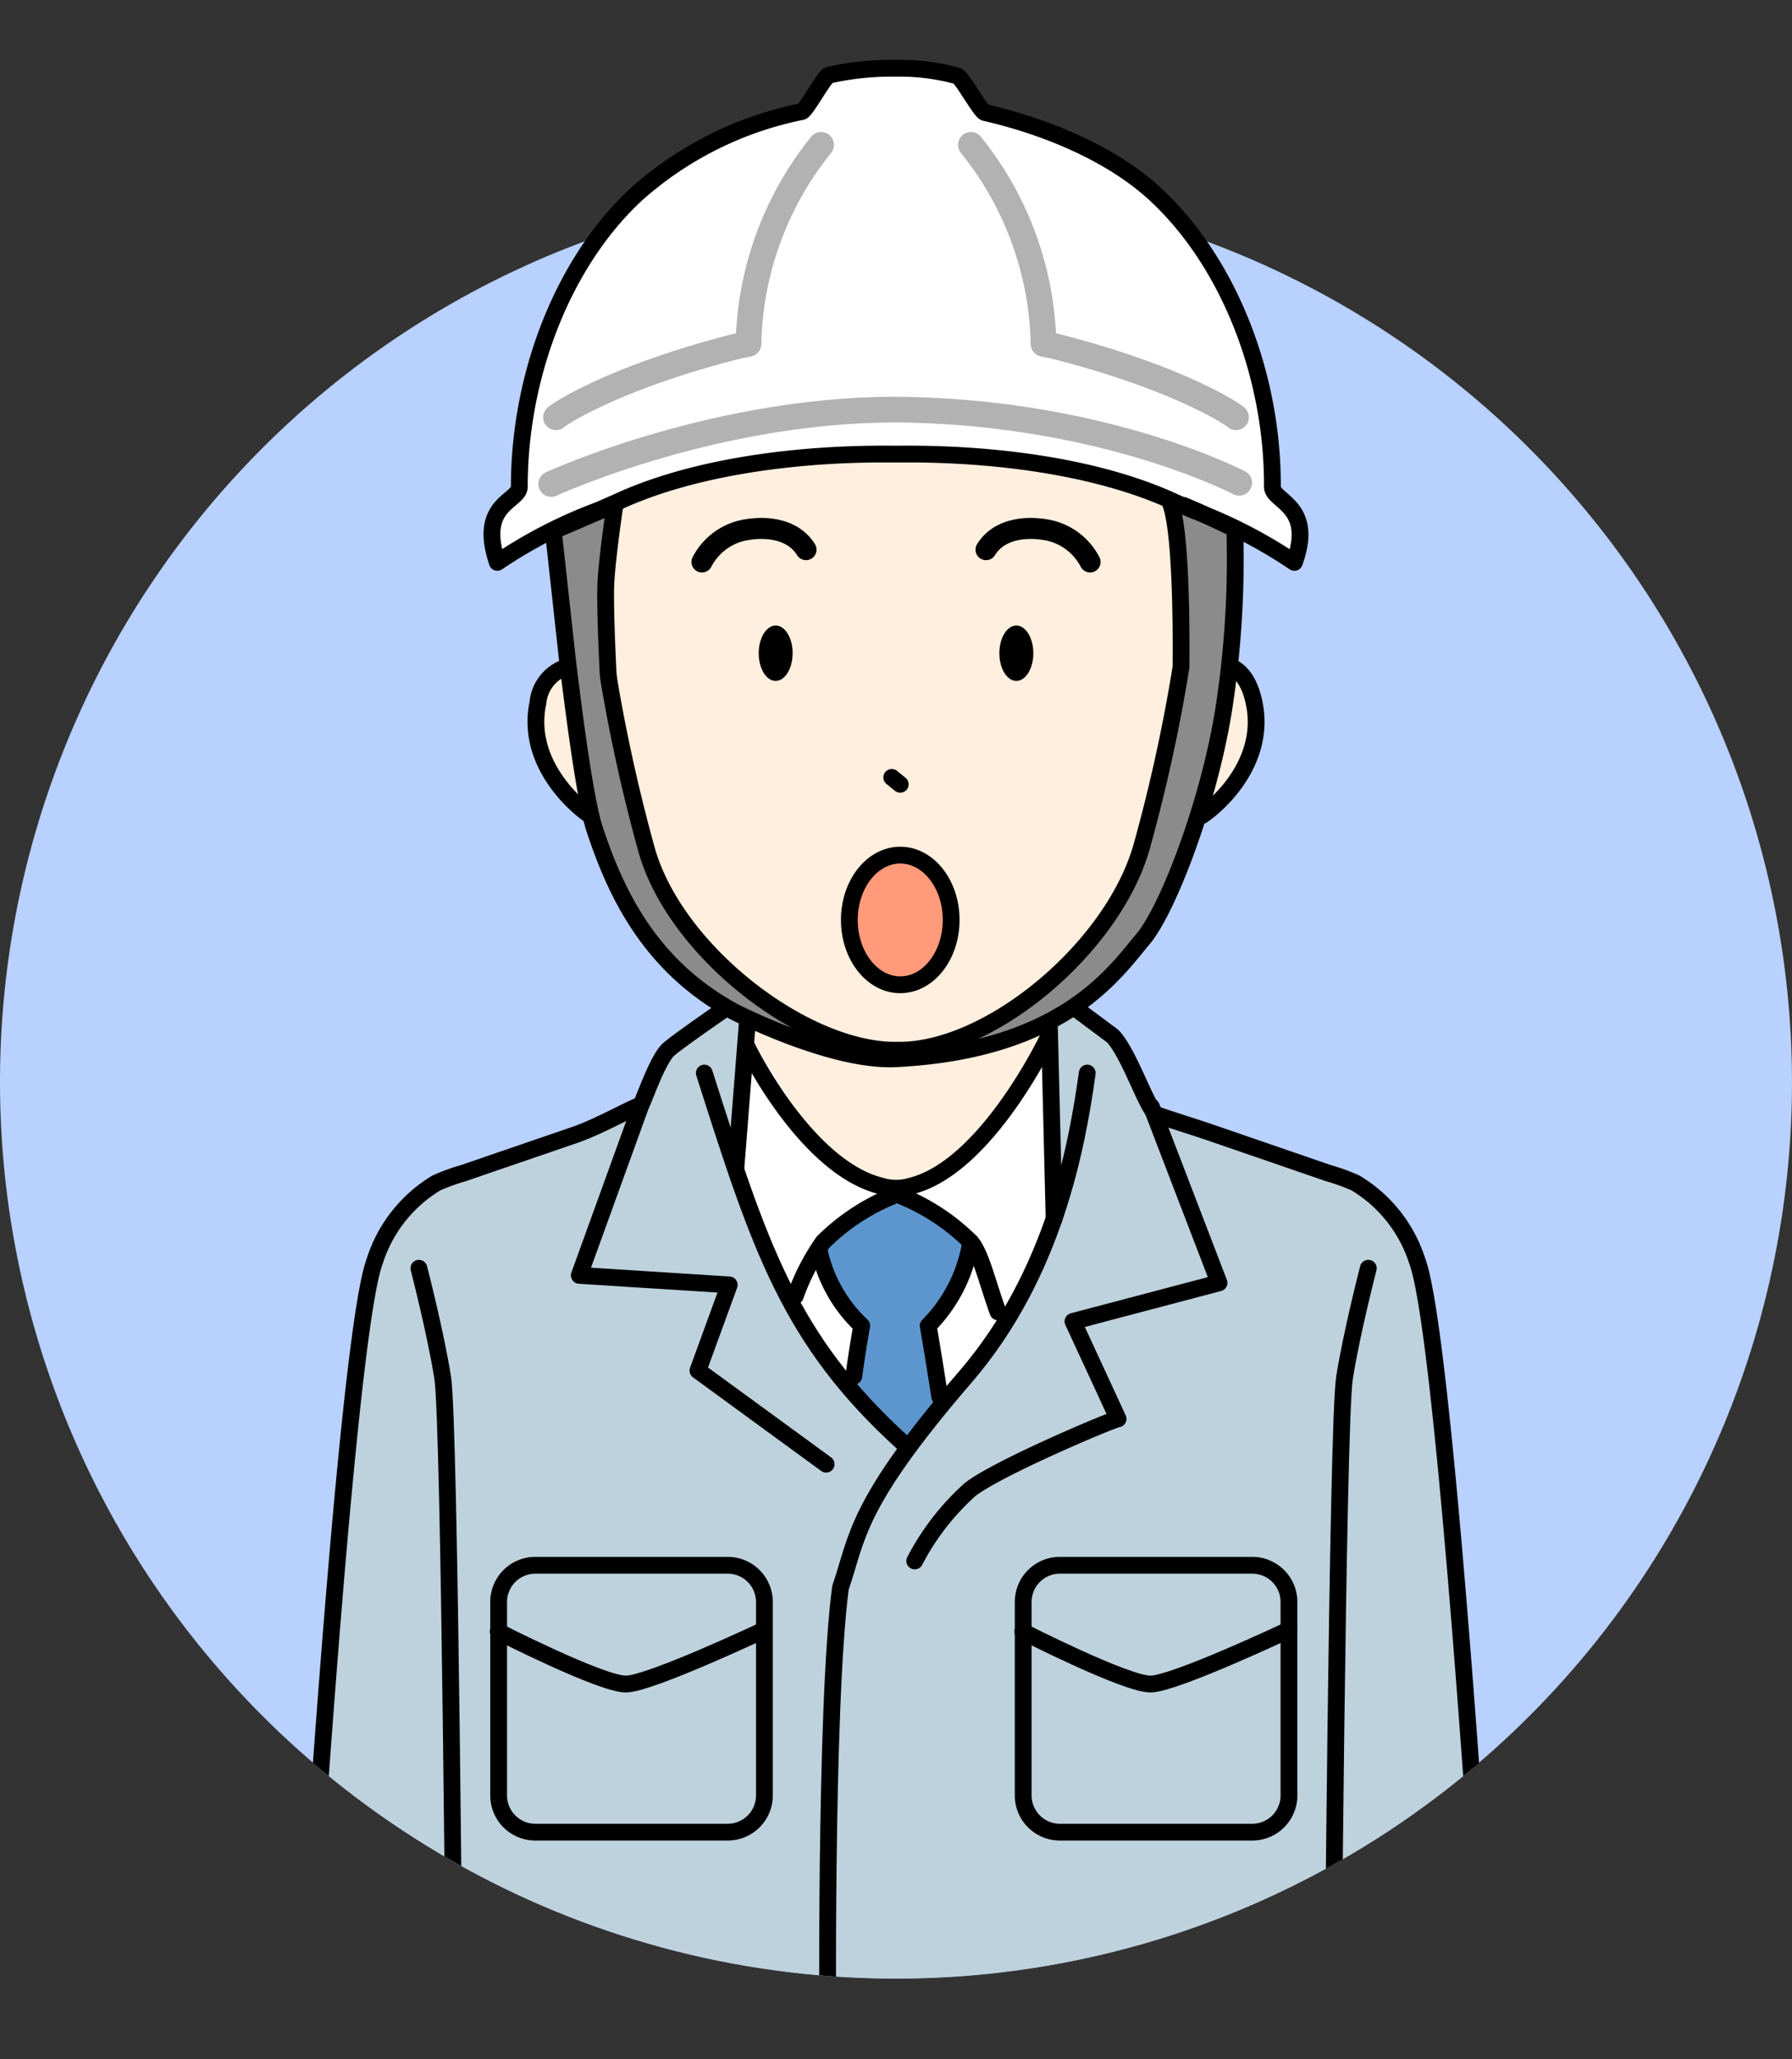 <svg id="グループ_179" data-name="グループ 179" xmlns="http://www.w3.org/2000/svg" xmlns:xlink="http://www.w3.org/1999/xlink" width="128" height="147" viewBox="0 0 128 147">
  <rect x="0" y="0" width="128" height="147" fill="#333333" stroke="none"/>
  <defs>
    <clipPath id="clip-path">
      <rect id="長方形_108" data-name="長方形 108" width="128" height="147" fill="none"/>
    </clipPath>
    <clipPath id="clip-path-2">
      <path id="パス_822" data-name="パス 822" d="M62.677,0c-7.5.031-13.9,2.66-21.3,4.872C31.328,7.879,28.217,24.2,28.217,24.2A64,64,0,1,0,98.9,23.609L89.726,11.627A40.772,40.772,0,0,0,71.274,1.11,33.4,33.4,0,0,0,62.946,0Z" fill="none"/>
    </clipPath>
  </defs>
  <g id="グループ_162" data-name="グループ 162">
    <g id="グループ_161" data-name="グループ 161" clip-path="url(#clip-path)">
      <path id="パス_789" data-name="パス 789" d="M128,77.373A64,64,0,1,1,64,13.242a64.066,64.066,0,0,1,64,64.131" transform="translate(0 0.001)" fill="#b9d1ff"/>
    </g>
  </g>
  <g id="グループ_164" data-name="グループ 164">
    <g id="グループ_163" data-name="グループ 163" clip-path="url(#clip-path-2)">
      <path id="パス_790" data-name="パス 790" d="M83.958,37.851l.608,10.722s-.3-.34,1.992-.977,2.993,1.264,3.108,3.907c.113,2.605-2.389,5.947-4.169,6.966s-3.3-.977-3.3-.977a11.817,11.817,0,0,1-.764,3.4,28.3,28.3,0,0,1-6.358,9.429l-.212,4.841S69.392,85.777,63.925,84.97,53.794,74.4,53.794,74.4l-.466-3.737s-1.272-1.274-3.73-3.822-3.73-8.495-3.73-8.495a5.211,5.211,0,0,1-3.179.467c-1.356-.424-2.882-3.1-3.348-3.992s-1.611-4.629.466-6.456,4.14.505,4.14.505-.594-7.418.31-12.146c.019-.1.749-.732.764-.836a50.379,50.379,0,0,1,18.536-3.355,66.061,66.061,0,0,1,19.892,3Z" transform="translate(-0.075 0.003)" fill="#ffefde"/>
      <path id="パス_791" data-name="パス 791" d="M53.737,74.051l-.975,9.075s5.143,17.13,12.263,19.721c0,0,7.516-8.112,10-13.775l.847-3-.339-12.741s-5.99,11.5-11.359,11.1a12.793,12.793,0,0,1-7.064-4.983c-2.43-3.85-3.376-5.394-3.376-5.394" transform="translate(-0.103 0.007)" fill="#fff"/>
      <path id="パス_792" data-name="パス 792" d="M67.439,99.787l-.989-5.677s2.6-3.058,2.938-5.324c0,0-.79-2.265-4.747-3.737,0,0-4.973,1.7-6.1,3.624,0,0,1.582,4.756,3.165,5.663l-.574,4.529,3.908,3.979Z" transform="translate(-0.114 0.008)" fill="#5d96ce"/>
      <path id="パス_793" data-name="パス 793" d="M53.3,71.12,47.87,74.6l-1.949,4.162L32.442,83.946s-5.228.991-6.358,8.07-4.408,54.977-4.408,54.977h84.769l-2.119-33.911L101.7,91.252s-.679-4.757-4.239-6.8-14.2-4.587-14.2-4.587l-3.432-5.536L75.5,70.441,75,71.035,75.335,87s-4.8,12.571-10.37,15.842a35.768,35.768,0,0,1-9.382-12.1c-3.815-7.9-3.221-8.325-3.221-8.325Z" transform="translate(-0.042 0.007)" fill="#bdd2dd"/>
      <path id="パス_794" data-name="パス 794" d="M64.379,4.872a15.4,15.4,0,0,1,4.055.545c.331.063,1.663,2.546,1.992,2.621,4.278.975,9,2.9,12.164,5.827,5.175,4.782,8.4,12.822,8.364,20.885,0,1.076,3.047,1.331,1.571,5.4a34.235,34.235,0,0,0-7.251-3.731l-1.313-.577c-5.128-2.383-12.356-3.482-19.582-3.424h-.641c-7.226-.058-14.454,1.041-19.582,3.424l-1.313.577a34.235,34.235,0,0,0-7.251,3.731c-1.424-4.214,1.571-4.328,1.571-5.4,0-8.063,3.189-16.1,8.364-20.885a25.2,25.2,0,0,1,11.812-5.9c.311-.068,1.627-2.543,1.94-2.6a20.435,20.435,0,0,1,4.459-.494Z" transform="translate(-0.069 0)" fill="#fff"/>
      <path id="パス_795" data-name="パス 795" d="M44.005,36.009s-.566,3.82-.65,5.607.158,6.437.158,6.437.042.394.07.583a120.184,120.184,0,0,0,2.678,12.026C48.3,67.91,57.524,74.989,64.022,74.974H64.3c6.5.015,15.3-7.319,17.333-14.567a117.31,117.31,0,0,0,2.8-12.769s.141-9.306-.735-11.656l.934.1.989.425,2.657,1.245a70.138,70.138,0,0,1-.773,12.77c-1.067,6.8-4.031,14.44-5.78,16.507-1.973,2.332-5.667,7.957-17.656,8.552-4.612.228-11.554-3.355-11.554-3.355-5.957-3.228-8.432-8.367-9.974-13.067-.614-1.873-1.354-7.239-1.942-12.136L39.6,37.906Z" transform="translate(-0.077 0.004)" fill="#8b8b8b"/>
      <path id="パス_796" data-name="パス 796" d="M40.4,47.672a2.937,2.937,0,0,0-1.9,2.486c-.832,3.908,2.108,6.865,3.539,7.919" transform="translate(-0.075 0.005)" fill="none" stroke="#000" stroke-linecap="round" stroke-linejoin="round" stroke-width="1.2"/>
      <path id="パス_797" data-name="パス 797" d="M86.033,58.214c1.351-.909,4.583-3.976,3.714-8.055-.33-1.551-.972-2.285-1.682-2.576" transform="translate(-0.168 0.005)" fill="none" stroke="#000" stroke-linecap="round" stroke-linejoin="round" stroke-width="1.2"/>
      <line id="線_29" data-name="線 29" x2="0.608" y2="0.492" transform="translate(63.696 55.501)" fill="none" stroke="#000" stroke-linecap="round" stroke-linejoin="round" stroke-width="1.2"/>
      <path id="パス_798" data-name="パス 798" d="M73.948,46.631c0,1.092-.543,1.978-1.213,1.978s-1.212-.886-1.212-1.978.543-1.978,1.212-1.978,1.213.886,1.213,1.978" transform="translate(-0.139 0.004)"/>
      <path id="パス_799" data-name="パス 799" d="M56.721,46.631c0,1.092-.543,1.978-1.213,1.978S54.3,47.723,54.3,46.631s.543-1.978,1.212-1.978,1.213.886,1.213,1.978" transform="translate(-0.106 0.004)"/>
      <path id="パス_800" data-name="パス 800" d="M77.775,76.6c-.717,5.148-2.358,14.331-8.7,21.689-7.912,9.174-7.686,11.439-8.929,15.062-1.131,8.608-.9,32.965-.9,32.965" transform="translate(-0.115 0.008)" fill="none" stroke="#000" stroke-linecap="round" stroke-linejoin="round" stroke-width="1.2"/>
      <path id="パス_801" data-name="パス 801" d="M50.406,76.6C54.362,89,56.453,95.63,64.647,103.049" transform="translate(-0.098 0.008)" fill="none" stroke="#000" stroke-linecap="round" stroke-linejoin="round" stroke-width="1.2"/>
      <path id="パス_802" data-name="パス 802" d="M56.917,92.516a16.156,16.156,0,0,1,1.989-3.852,15.2,15.2,0,0,1,5.2-3.379h.146a15.2,15.2,0,0,1,5.2,3.379c.727.832,1.177,2.871,1.941,4.984" transform="translate(-0.111 0.008)" fill="none" stroke="#000" stroke-linecap="round" stroke-linejoin="round" stroke-width="1.2"/>
      <path id="パス_803" data-name="パス 803" d="M77.126,72.1l2.5,1.862c1.244,1.3,2.509,5.4,3.193,5.635,1.595.548,2.633.846,4.228,1.4L92.5,82.873l2.524.869a14.534,14.534,0,0,1,1.949.705,10.063,10.063,0,0,1,4.409,5.578c2.141,5.692,5.192,56.3,5.192,56.3" transform="translate(-0.15 0.007)" fill="none" stroke="#000" stroke-linecap="round" stroke-linejoin="round" stroke-width="1.2"/>
      <path id="パス_804" data-name="パス 804" d="M21.618,146.321s3.052-50.605,5.192-56.3a10.065,10.065,0,0,1,4.409-5.579,14.725,14.725,0,0,1,1.949-.705l2.524-.868L41.147,81c1.595-.548,3.941-1.862,4.626-2.1,0,.442,1.144-3.209,2.034-3.992.531-.466,2.516-1.858,3.961-2.857" transform="translate(-0.042 0.007)" fill="none" stroke="#000" stroke-linecap="round" stroke-linejoin="round" stroke-width="1.2"/>
      <path id="パス_805" data-name="パス 805" d="M97.922,90.533s-1.187,4.586-1.7,7.815-.847,47.972-.847,47.972" transform="translate(-0.186 0.009)" fill="none" stroke="#000" stroke-linecap="round" stroke-linejoin="round" stroke-width="1.2"/>
      <path id="パス_806" data-name="パス 806" d="M29.979,90.533s1.187,4.586,1.7,7.815.847,47.972.847,47.972" transform="translate(-0.058 0.009)" fill="none" stroke="#000" stroke-linecap="round" stroke-linejoin="round" stroke-width="1.2"/>
      <path id="パス_807" data-name="パス 807" d="M45.811,79.024,41.459,91.043l10.709.68-2.233,6.116,9.155,6.683" transform="translate(-0.081 0.008)" fill="none" stroke="#000" stroke-linecap="round" stroke-linejoin="round" stroke-width="1.2"/>
      <path id="パス_808" data-name="パス 808" d="M65.467,111.43a17.967,17.967,0,0,1,3.956-5.1c2.034-1.586,10.418-5.108,10.567-5.041L76.77,94.329,87.2,91.577,82.371,79.006" transform="translate(-0.128 0.008)" fill="none" stroke="#000" stroke-linecap="round" stroke-linejoin="round" stroke-width="1.2"/>
      <path id="パス_809" data-name="パス 809" d="M53.407,74.622s4.192,8.732,9.675,10.052a3.623,3.623,0,0,0,2.057,0c5.484-1.32,9.92-10.779,9.92-10.779" transform="translate(-0.104 0.007)" fill="none" stroke="#000" stroke-linecap="round" stroke-linejoin="round" stroke-width="1.2"/>
      <path id="パス_810" data-name="パス 810" d="M58.614,89.2a10.319,10.319,0,0,0,3.052,5.437s-.323,1.755-.563,3.6" transform="translate(-0.114 0.009)" fill="none" stroke="#000" stroke-linecap="round" stroke-linejoin="round" stroke-width="1.2"/>
      <path id="パス_811" data-name="パス 811" d="M69.463,88.663a10.9,10.9,0,0,1-3.035,5.976s.362,2.056.824,5.063" transform="translate(-0.129 0.009)" fill="none" stroke="#000" stroke-linecap="round" stroke-linejoin="round" stroke-width="1.2"/>
      <line id="線_30" data-name="線 30" x1="0.798" y2="10.16" transform="translate(52.568 73.19)" fill="none" stroke="#000" stroke-linecap="round" stroke-linejoin="round" stroke-width="1.2"/>
      <line id="線_31" data-name="線 31" x1="0.339" y1="13.822" transform="translate(74.954 73.189)" fill="none" stroke="#000" stroke-linecap="round" stroke-linejoin="round" stroke-width="1.2"/>
      <path id="パス_812" data-name="パス 812" d="M35.657,116.471s7.41,3.779,9.144,3.744,9.84-3.854,9.84-3.854" transform="translate(-0.07 0.012)" fill="none" stroke="#000" stroke-linecap="round" stroke-linejoin="round" stroke-width="1.2"/>
      <path id="長方形_109" data-name="長方形 109" d="M2.621,0H16.362a2.622,2.622,0,0,1,2.622,2.622V16.431a2.622,2.622,0,0,1-2.622,2.622H2.621A2.621,2.621,0,0,1,0,16.432V2.621A2.621,2.621,0,0,1,2.621,0Z" transform="translate(35.617 111.747)" fill="none" stroke="#000" stroke-linecap="round" stroke-linejoin="round" stroke-width="1.2"/>
      <path id="パス_813" data-name="パス 813" d="M73.2,116.471s7.41,3.779,9.144,3.744,9.84-3.854,9.84-3.854" transform="translate(-0.143 0.012)" fill="none" stroke="#000" stroke-linecap="round" stroke-linejoin="round" stroke-width="1.2"/>
      <path id="長方形_110" data-name="長方形 110" d="M2.621,0H16.362a2.622,2.622,0,0,1,2.622,2.622V16.431a2.622,2.622,0,0,1-2.622,2.622H2.621A2.621,2.621,0,0,1,0,16.432V2.621A2.621,2.621,0,0,1,2.621,0Z" transform="translate(73.085 111.747)" fill="none" stroke="#000" stroke-linecap="round" stroke-linejoin="round" stroke-width="1.2"/>
      <path id="パス_814" data-name="パス 814" d="M44.005,36.009s-.566,3.82-.65,5.607.158,6.437.158,6.437.042.394.07.583a120.184,120.184,0,0,0,2.678,12.026C48.3,67.91,57.524,74.989,64.022,74.974H64.3c6.5.015,15.3-7.319,17.333-14.567a117.31,117.31,0,0,0,2.8-12.769s.141-9.306-.735-11.656l.934.1.989.425,2.657,1.245a70.138,70.138,0,0,1-.773,12.77c-1.067,6.8-4.031,14.44-5.78,16.507-1.973,2.332-5.667,7.957-17.656,8.552-4.612.228-11.554-3.355-11.554-3.355-5.957-3.228-8.432-8.367-9.974-13.067-.614-1.873-1.354-7.239-1.942-12.136L39.6,37.906Z" transform="translate(-0.077 0.004)" fill="none" stroke="#000" stroke-linecap="round" stroke-linejoin="round" stroke-width="1.2"/>
      <path id="パス_815" data-name="パス 815" d="M64.379,4.872a15.4,15.4,0,0,1,4.055.545c.331.063,1.663,2.546,1.992,2.621,4.278.975,9,2.9,12.164,5.827,5.175,4.782,8.4,12.822,8.364,20.885,0,1.076,3.047,1.331,1.571,5.4a34.235,34.235,0,0,0-7.251-3.731l-1.313-.577c-5.128-2.383-12.356-3.482-19.582-3.424h-.641c-7.226-.058-14.454,1.041-19.582,3.424l-1.313.577a34.235,34.235,0,0,0-7.251,3.731c-1.424-4.214,1.571-4.328,1.571-5.4,0-8.063,3.189-16.1,8.364-20.885a25.2,25.2,0,0,1,11.812-5.9c.311-.068,1.627-2.543,1.94-2.6a20.435,20.435,0,0,1,4.459-.494Z" transform="translate(-0.069 0)" fill="none" stroke="#000" stroke-linecap="round" stroke-linejoin="round" stroke-width="1.2"/>
      <path id="パス_816" data-name="パス 816" d="M39.791,29.788c.082-.127,4.061-2.831,13.008-5.09l.741-.149a23.376,23.376,0,0,1,5.187-14.206" transform="translate(-0.078 0.001)" fill="none" stroke="#b2b2b2" stroke-linecap="round" stroke-linejoin="round" stroke-width="1.835"/>
      <path id="パス_817" data-name="パス 817" d="M88.422,29.788c-.082-.127-4.061-2.831-13.008-5.09l-.741-.149a23.376,23.376,0,0,0-5.187-14.206" transform="translate(-0.135 0.001)" fill="none" stroke="#b2b2b2" stroke-linecap="round" stroke-linejoin="round" stroke-width="1.835"/>
      <path id="パス_818" data-name="パス 818" d="M39.451,34.55s12.2-5.618,25.686-5.295c14.184.339,23.453,5.21,23.453,5.21" transform="translate(-0.077 0.003)" fill="none" stroke="#b2b2b2" stroke-linecap="round" stroke-linejoin="round" stroke-width="1.835"/>
      <path id="パス_819" data-name="パス 819" d="M50.238,40.115a4.369,4.369,0,0,1,3.321-2.322c1.4-.212,3.221,0,4.111,1.444" transform="translate(-0.098 0.004)" fill="none" stroke="#000" stroke-linecap="round" stroke-linejoin="round" stroke-width="1.5"/>
      <path id="パス_820" data-name="パス 820" d="M78,40.115a4.369,4.369,0,0,0-3.321-2.322c-1.4-.212-3.221,0-4.111,1.444" transform="translate(-0.138 0.004)" fill="none" stroke="#000" stroke-linecap="round" stroke-linejoin="round" stroke-width="1.5"/>
      <path id="パス_821" data-name="パス 821" d="M68.059,65.671c0,2.556-1.629,4.628-3.637,4.628s-3.636-2.072-3.636-4.628,1.628-4.628,3.636-4.628,3.637,2.072,3.637,4.628" transform="translate(-0.118 0.006)" fill="#ff9a7a"/>
      <ellipse id="楕円形_2" data-name="楕円形 2" cx="3.636" cy="4.628" rx="3.636" ry="4.628" transform="translate(60.668 61.049)" fill="none" stroke="#000" stroke-linecap="round" stroke-linejoin="round" stroke-width="1.2"/>
    </g>
  </g>
</svg>
